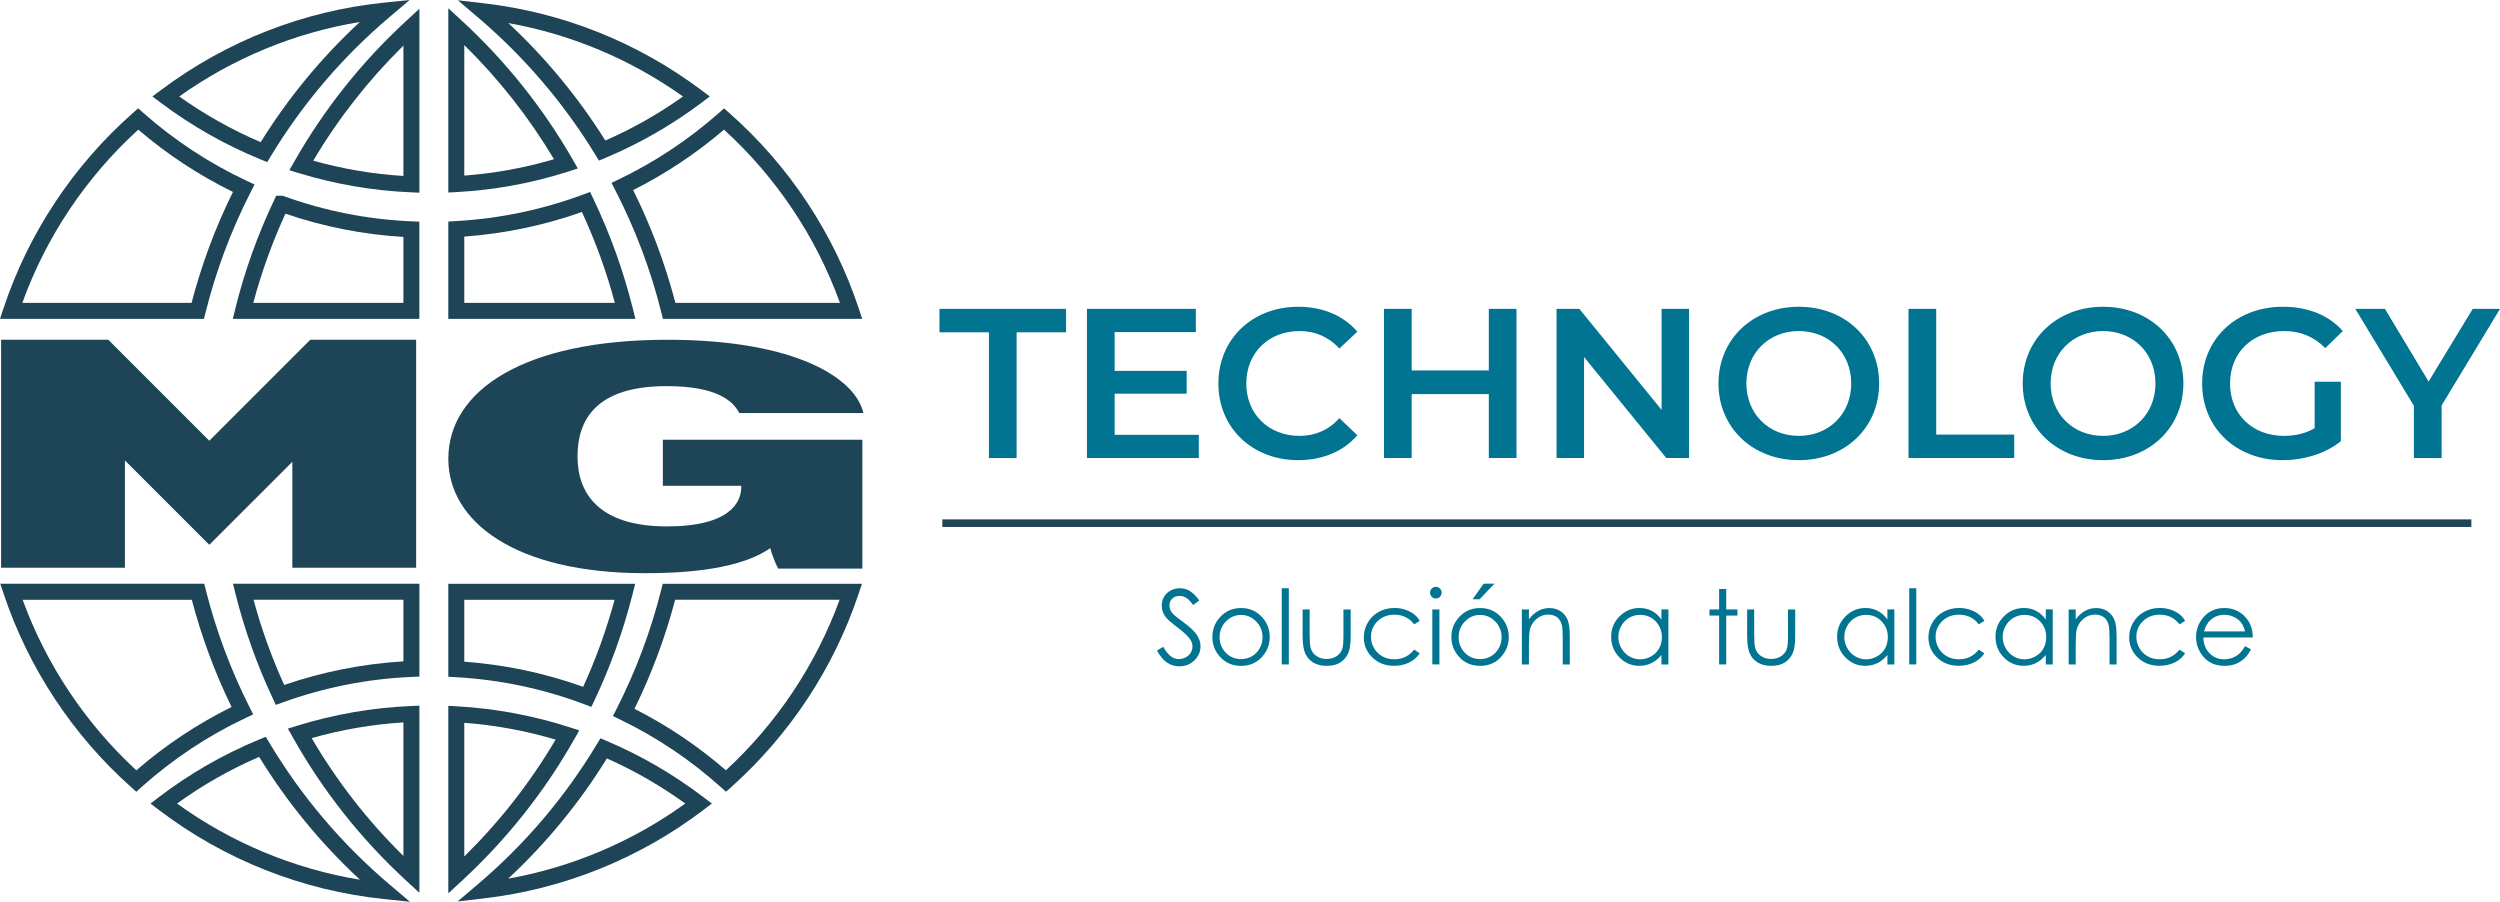 <?xml version="1.0" encoding="UTF-8"?>
<svg id="Capa_1" data-name="Capa 1" xmlns="http://www.w3.org/2000/svg" viewBox="0 0 984 354.92">
  <defs>
    <style>
      .cls-1 {
        fill: none;
        stroke: #1e4458;
        stroke-miterlimit: 10;
        stroke-width: 2.99px;
      }

      .cls-2 {
        fill: #007490;
      }

      .cls-3 {
        fill: #1e4458;
      }
    </style>
  </defs>
  <g>
    <path class="cls-2" d="M389.24,130.8h-19.46v-9.23h49.82v9.23h-19.46v49.49h-10.9v-49.49Z"/>
    <path class="cls-2" d="M471.85,171.14v9.14h-44.03v-58.71h42.86v9.14h-31.96v15.27h28.35v8.97h-28.35v16.19h33.13Z"/>
    <path class="cls-2" d="M479.56,150.93c0-17.53,13.42-30.19,31.45-30.19,9.56,0,17.78,3.44,23.23,9.81l-7.05,6.63c-4.28-4.61-9.56-6.88-15.68-6.88-12.16,0-20.97,8.55-20.97,20.63s8.81,20.63,20.97,20.63c6.12,0,11.41-2.26,15.68-6.96l7.05,6.71c-5.45,6.37-13.67,9.81-23.32,9.81-17.95,0-31.37-12.66-31.37-30.19Z"/>
    <path class="cls-2" d="M596.89,121.57v58.71h-10.9v-25.16h-30.36v25.16h-10.9v-58.71h10.9v24.24h30.36v-24.24h10.9Z"/>
    <path class="cls-2" d="M664.82,121.57v58.71h-8.97l-32.37-39.76v39.76h-10.82v-58.71h8.97l32.37,39.76v-39.76h10.82Z"/>
    <path class="cls-2" d="M676.39,150.93c0-17.36,13.42-30.19,31.62-30.19s31.62,12.75,31.62,30.19-13.42,30.19-31.62,30.19-31.62-12.83-31.62-30.19Zm52.25,0c0-11.99-8.81-20.63-20.63-20.63s-20.63,8.64-20.63,20.63,8.81,20.63,20.63,20.63,20.63-8.64,20.63-20.63Z"/>
    <path class="cls-2" d="M751.19,121.57h10.9v49.48h30.7v9.23h-41.6v-58.71Z"/>
    <path class="cls-2" d="M796.14,150.93c0-17.36,13.42-30.19,31.62-30.19s31.62,12.75,31.62,30.19-13.42,30.19-31.62,30.19-31.62-12.83-31.62-30.19Zm52.25,0c0-11.99-8.81-20.63-20.63-20.63s-20.63,8.64-20.63,20.63,8.81,20.63,20.63,20.63,20.63-8.64,20.63-20.63Z"/>
    <path class="cls-2" d="M911.04,150.26h10.32v23.4c-6.12,4.95-14.68,7.46-22.98,7.46-18.2,0-31.62-12.66-31.62-30.19s13.42-30.19,31.79-30.19c9.81,0,18.03,3.27,23.57,9.56l-6.88,6.71c-4.61-4.61-9.9-6.71-16.19-6.71-12.5,0-21.3,8.47-21.3,20.63s8.81,20.63,21.22,20.63c4.19,0,8.3-.84,12.08-3.02v-18.28Z"/>
    <path class="cls-2" d="M961.02,159.57v20.72h-10.9v-20.55l-23.07-38.16h11.66l17.19,28.6,17.36-28.6h10.74l-22.98,37.99Z"/>
  </g>
  <g>
    <path class="cls-2" d="M455.38,256.07l2.49-1.49c1.75,3.22,3.77,4.83,6.07,4.83,.98,0,1.9-.23,2.77-.69,.86-.46,1.52-1.07,1.97-1.84,.45-.77,.68-1.58,.68-2.45,0-.98-.33-1.94-.99-2.88-.91-1.3-2.59-2.86-5.01-4.69-2.44-1.84-3.96-3.18-4.55-4-1.04-1.38-1.55-2.87-1.55-4.47,0-1.27,.3-2.43,.91-3.48,.61-1.05,1.47-1.87,2.57-2.48,1.11-.6,2.31-.9,3.61-.9,1.38,0,2.67,.34,3.87,1.02,1.2,.68,2.47,1.94,3.81,3.77l-2.39,1.81c-1.1-1.46-2.04-2.42-2.81-2.88s-1.62-.7-2.54-.7c-1.18,0-2.14,.36-2.89,1.07-.75,.72-1.12,1.6-1.12,2.65,0,.64,.13,1.25,.4,1.85,.26,.6,.75,1.25,1.45,1.95,.38,.37,1.64,1.35,3.78,2.92,2.53,1.87,4.27,3.53,5.21,4.99,.94,1.46,1.41,2.92,1.41,4.4,0,2.12-.81,3.96-2.42,5.53s-3.57,2.35-5.88,2.35c-1.78,0-3.39-.48-4.83-1.42s-2.78-2.54-4-4.76Z"/>
    <path class="cls-2" d="M488.48,239.32c3.33,0,6.1,1.21,8.29,3.62,1.99,2.2,2.99,4.81,2.99,7.82s-1.05,5.67-3.16,7.93-4.81,3.39-8.12,3.39-6.03-1.13-8.14-3.39-3.16-4.9-3.16-7.93,1-5.59,2.99-7.8c2.19-2.43,4.96-3.64,8.31-3.64Zm0,2.72c-2.32,0-4.31,.86-5.97,2.57-1.66,1.71-2.49,3.78-2.49,6.21,0,1.56,.38,3.02,1.14,4.37s1.78,2.4,3.07,3.13c1.29,.74,2.71,1.1,4.25,1.1s2.96-.37,4.25-1.1c1.29-.74,2.31-1.78,3.07-3.13s1.14-2.81,1.14-4.37c0-2.43-.84-4.5-2.5-6.21-1.67-1.71-3.66-2.57-5.96-2.57Z"/>
    <path class="cls-2" d="M504.49,231.53h2.78v29.99h-2.78v-29.99Z"/>
    <path class="cls-2" d="M512.7,239.88h2.78v10.1c0,2.46,.13,4.16,.4,5.09,.4,1.33,1.16,2.37,2.28,3.14,1.12,.77,2.46,1.15,4.01,1.15s2.87-.38,3.95-1.12,1.83-1.73,2.24-2.95c.28-.84,.42-2.61,.42-5.31v-10.1h2.85v10.62c0,2.98-.35,5.23-1.04,6.74s-1.74,2.69-3.14,3.55c-1.4,.86-3.15,1.28-5.26,1.28s-3.87-.43-5.28-1.28-2.47-2.05-3.16-3.58-1.04-3.84-1.04-6.91v-10.42Z"/>
    <path class="cls-2" d="M558.82,244.37l-2.21,1.37c-1.91-2.53-4.51-3.8-7.81-3.8-2.64,0-4.83,.85-6.57,2.54-1.74,1.7-2.61,3.76-2.61,6.18,0,1.58,.4,3.06,1.2,4.45s1.9,2.47,3.3,3.24c1.4,.77,2.96,1.15,4.7,1.15,3.18,0,5.77-1.27,7.79-3.8l2.21,1.45c-1.03,1.56-2.42,2.77-4.17,3.62s-3.73,1.29-5.96,1.29c-3.42,0-6.26-1.09-8.51-3.26-2.26-2.18-3.38-4.82-3.38-7.94,0-2.1,.53-4.04,1.58-5.84,1.05-1.8,2.5-3.2,4.34-4.21,1.84-1.01,3.91-1.51,6.19-1.51,1.43,0,2.82,.22,4.15,.66s2.46,1.01,3.39,1.71c.93,.7,1.72,1.6,2.37,2.69Z"/>
    <path class="cls-2" d="M565.14,230.97c.63,0,1.18,.23,1.62,.68,.45,.45,.67,.99,.67,1.63s-.23,1.16-.67,1.61c-.45,.45-.99,.68-1.62,.68s-1.15-.23-1.6-.68-.67-.99-.67-1.61,.23-1.18,.67-1.63,.98-.68,1.6-.68Zm-1.38,8.91h2.79v21.64h-2.79v-21.64Z"/>
    <path class="cls-2" d="M582.57,239.32c3.33,0,6.1,1.21,8.29,3.62,1.99,2.2,2.99,4.81,2.99,7.82s-1.05,5.67-3.16,7.93-4.81,3.39-8.12,3.39-6.03-1.13-8.14-3.39-3.16-4.9-3.16-7.93,1-5.59,2.99-7.8c2.19-2.43,4.96-3.64,8.31-3.64Zm0,2.72c-2.32,0-4.31,.86-5.97,2.57-1.66,1.71-2.49,3.78-2.49,6.21,0,1.56,.38,3.02,1.14,4.37s1.78,2.4,3.07,3.13c1.29,.74,2.71,1.1,4.25,1.1s2.96-.37,4.25-1.1c1.29-.74,2.31-1.78,3.07-3.13s1.14-2.81,1.14-4.37c0-2.43-.84-4.5-2.5-6.21-1.67-1.71-3.66-2.57-5.96-2.57Zm1.38-12.31h4.28l-5.87,6.13h-2.74l4.34-6.13Z"/>
    <path class="cls-2" d="M599,239.88h2.78v3.88c1.11-1.48,2.35-2.59,3.7-3.33,1.35-.74,2.82-1.1,4.42-1.1s3.05,.41,4.31,1.23,2.18,1.93,2.77,3.32c.6,1.39,.89,3.56,.89,6.5v11.14h-2.78v-10.32c0-2.49-.1-4.16-.31-4.99-.32-1.43-.94-2.51-1.86-3.23s-2.11-1.08-3.58-1.08c-1.68,0-3.19,.56-4.52,1.67s-2.21,2.49-2.64,4.14c-.27,1.07-.4,3.04-.4,5.89v7.94h-2.78v-21.64Z"/>
    <path class="cls-2" d="M656.68,239.88v21.64h-2.74v-3.72c-1.17,1.42-2.48,2.49-3.93,3.2-1.45,.72-3.04,1.07-4.76,1.07-3.06,0-5.68-1.11-7.85-3.33-2.17-2.22-3.25-4.92-3.25-8.11s1.09-5.78,3.28-8c2.19-2.21,4.82-3.32,7.9-3.32,1.78,0,3.38,.38,4.82,1.13,1.44,.76,2.7,1.89,3.79,3.4v-3.98h2.74Zm-11.13,2.13c-1.55,0-2.98,.38-4.29,1.14-1.31,.76-2.36,1.83-3.13,3.21-.77,1.38-1.16,2.83-1.16,4.37s.39,2.98,1.17,4.37c.78,1.39,1.83,2.47,3.15,3.25,1.32,.77,2.73,1.16,4.24,1.16s2.97-.38,4.33-1.15c1.37-.77,2.41-1.81,3.15-3.12s1.1-2.79,1.1-4.43c0-2.5-.83-4.6-2.47-6.28-1.65-1.68-3.68-2.52-6.09-2.52Z"/>
    <path class="cls-2" d="M676.65,231.84h2.79v8.04h4.42v2.41h-4.42v19.23h-2.79v-19.23h-3.8v-2.41h3.8v-8.04Z"/>
    <path class="cls-2" d="M687.67,239.88h2.78v10.1c0,2.46,.13,4.16,.4,5.09,.4,1.33,1.16,2.37,2.28,3.14,1.12,.77,2.46,1.15,4.01,1.15s2.87-.38,3.95-1.12,1.83-1.73,2.24-2.95c.28-.84,.42-2.61,.42-5.31v-10.1h2.84v10.62c0,2.98-.35,5.23-1.04,6.74-.7,1.51-1.74,2.69-3.14,3.55-1.4,.86-3.15,1.28-5.26,1.28s-3.87-.43-5.28-1.28c-1.41-.86-2.47-2.05-3.16-3.58s-1.04-3.84-1.04-6.91v-10.42Z"/>
    <path class="cls-2" d="M745.62,239.88v21.64h-2.74v-3.72c-1.17,1.42-2.48,2.49-3.93,3.2-1.45,.72-3.04,1.07-4.76,1.07-3.06,0-5.68-1.11-7.85-3.33s-3.25-4.92-3.25-8.11,1.09-5.78,3.28-8c2.19-2.21,4.82-3.32,7.9-3.32,1.78,0,3.38,.38,4.82,1.13,1.44,.76,2.7,1.89,3.79,3.4v-3.98h2.74Zm-11.13,2.13c-1.55,0-2.98,.38-4.29,1.14s-2.35,1.83-3.13,3.21c-.78,1.38-1.16,2.83-1.16,4.37s.39,2.98,1.17,4.37c.78,1.39,1.83,2.47,3.15,3.25,1.32,.77,2.73,1.16,4.24,1.16s2.97-.38,4.33-1.15,2.41-1.81,3.15-3.12,1.1-2.79,1.1-4.43c0-2.5-.82-4.6-2.47-6.28-1.65-1.68-3.68-2.52-6.09-2.52Z"/>
    <path class="cls-2" d="M751.47,231.53h2.78v29.99h-2.78v-29.99Z"/>
    <path class="cls-2" d="M781.05,244.37l-2.21,1.37c-1.91-2.53-4.51-3.8-7.81-3.8-2.64,0-4.82,.85-6.57,2.54-1.74,1.7-2.61,3.76-2.61,6.18,0,1.58,.4,3.06,1.2,4.45,.8,1.39,1.9,2.47,3.3,3.24s2.96,1.15,4.7,1.15c3.18,0,5.77-1.27,7.79-3.8l2.21,1.45c-1.03,1.56-2.42,2.77-4.17,3.62-1.74,.86-3.73,1.29-5.96,1.29-3.42,0-6.26-1.09-8.51-3.26-2.25-2.18-3.38-4.82-3.38-7.94,0-2.1,.53-4.04,1.58-5.84,1.05-1.8,2.5-3.2,4.35-4.21,1.84-1.01,3.91-1.51,6.19-1.51,1.43,0,2.81,.22,4.15,.66s2.46,1.01,3.39,1.71c.93,.7,1.72,1.6,2.37,2.69Z"/>
    <path class="cls-2" d="M807.96,239.88v21.64h-2.74v-3.72c-1.17,1.42-2.48,2.49-3.93,3.2-1.45,.72-3.04,1.07-4.76,1.07-3.06,0-5.68-1.11-7.85-3.33s-3.25-4.92-3.25-8.11,1.09-5.78,3.28-8c2.19-2.21,4.82-3.32,7.9-3.32,1.78,0,3.38,.38,4.82,1.13,1.44,.76,2.7,1.89,3.79,3.4v-3.98h2.74Zm-11.13,2.13c-1.55,0-2.98,.38-4.29,1.14s-2.35,1.83-3.13,3.21c-.78,1.38-1.16,2.83-1.16,4.37s.39,2.98,1.17,4.37c.78,1.39,1.83,2.47,3.15,3.25,1.32,.77,2.73,1.16,4.24,1.16s2.97-.38,4.33-1.15,2.41-1.81,3.15-3.12,1.1-2.79,1.1-4.43c0-2.5-.82-4.6-2.47-6.28-1.65-1.68-3.68-2.52-6.09-2.52Z"/>
    <path class="cls-2" d="M814.22,239.88h2.78v3.88c1.11-1.48,2.35-2.59,3.7-3.33,1.35-.74,2.82-1.1,4.42-1.1s3.05,.41,4.31,1.23,2.18,1.93,2.77,3.32c.6,1.39,.89,3.56,.89,6.5v11.14h-2.78v-10.32c0-2.49-.1-4.16-.31-4.99-.32-1.43-.94-2.51-1.86-3.23s-2.11-1.08-3.58-1.08c-1.68,0-3.19,.56-4.52,1.67s-2.21,2.49-2.64,4.14c-.27,1.07-.4,3.04-.4,5.89v7.94h-2.78v-21.64Z"/>
    <path class="cls-2" d="M860.07,244.37l-2.21,1.37c-1.91-2.53-4.51-3.8-7.81-3.8-2.64,0-4.82,.85-6.57,2.54-1.74,1.7-2.61,3.76-2.61,6.18,0,1.58,.4,3.06,1.2,4.45,.8,1.39,1.9,2.47,3.3,3.24s2.96,1.15,4.7,1.15c3.18,0,5.77-1.27,7.79-3.8l2.21,1.45c-1.03,1.56-2.42,2.77-4.17,3.62-1.74,.86-3.73,1.29-5.96,1.29-3.42,0-6.26-1.09-8.51-3.26-2.25-2.18-3.38-4.82-3.38-7.94,0-2.1,.53-4.04,1.58-5.84,1.05-1.8,2.5-3.2,4.35-4.21,1.84-1.01,3.91-1.51,6.19-1.51,1.43,0,2.81,.22,4.15,.66s2.46,1.01,3.39,1.71c.93,.7,1.72,1.6,2.37,2.69Z"/>
    <path class="cls-2" d="M883.64,254.34l2.35,1.23c-.77,1.51-1.66,2.73-2.67,3.66-1.01,.93-2.14,1.63-3.4,2.12-1.26,.48-2.69,.73-4.28,.73-3.53,0-6.29-1.16-8.28-3.47-1.99-2.31-2.99-4.93-2.99-7.85,0-2.74,.84-5.19,2.53-7.34,2.14-2.73,5-4.1,8.58-4.1s6.64,1.4,8.84,4.2c1.57,1.98,2.36,4.44,2.39,7.4h-19.47c.05,2.51,.86,4.57,2.41,6.18,1.55,1.61,3.47,2.41,5.75,2.41,1.1,0,2.17-.19,3.22-.58,1.04-.38,1.93-.89,2.66-1.52s1.52-1.66,2.37-3.07Zm0-5.83c-.37-1.49-.91-2.67-1.62-3.56-.71-.89-1.65-1.6-2.82-2.15s-2.4-.81-3.68-.81c-2.13,0-3.95,.68-5.48,2.05-1.12,.99-1.96,2.49-2.53,4.48h16.13Z"/>
  </g>
  <line class="cls-1" x1="370.9" y1="205.92" x2="972.73" y2="205.92"/>
  <path class="cls-3" d="M339.41,223.8h-33.12c-1.29-2.41-2.61-6-3.1-8.05-9.52,6.59-25.86,9.86-49.23,9.86-51.52,0-77.5-20.47-77.5-45,0-27.12,30.06-46.88,86.15-46.88,50.83,0,74.17,15.25,77.22,28.84h-48.85c-2.42-4.69-8.69-10.59-28.6-10.59-28.15,0-35.07,13.59-35.07,27.73s8.03,27.48,35.22,27.48c24.84,0,29.22-9.56,29.22-15.4v-.59h-30.85v-18.12h78.53v50.72Z"/>
  <path class="cls-3" d="M80.3,125.51H0l1.37-4.14c9.81-29.56,27.42-56.15,50.93-76.9l2.08-1.84,2.08,1.84c12.24,10.81,25.96,19.82,40.79,26.77l2.94,1.38-1.48,2.9c-7.73,15.11-13.73,31.12-17.83,47.6l-.6,2.39Zm-71.53-6.29H75.4c3.92-15.06,9.39-29.73,16.28-43.67-13.42-6.59-25.93-14.82-37.26-24.52-20.57,18.75-36.26,42.2-45.64,68.19Z"/>
  <path class="cls-3" d="M180.12,354.81l7.91-6.72c18.57-15.75,34.34-34.31,46.89-55.16l1.41-2.34,2.51,1.07c13.47,5.71,26.28,13.15,38.06,22.12l3.29,2.5-3.29,2.5c-25.18,19.14-55.08,31.19-86.47,34.83l-10.31,1.2Zm58.75-56.29c-10.8,17.48-23.83,33.35-38.85,47.32,25.12-4.49,48.96-14.6,69.7-29.57-9.68-7-20.04-12.96-30.85-17.75Z"/>
  <path class="cls-3" d="M176.45,351.6v-73.79l3.32,.19c15.19,.85,30.19,3.64,44.56,8.29l3.67,1.19-1.9,3.35c-11.77,20.81-26.7,39.62-44.37,55.92l-5.28,4.86Zm6.29-67.11v52.61c13.98-13.74,26.03-29.17,35.94-45.98-11.67-3.48-23.72-5.7-35.94-6.62Z"/>
  <path class="cls-3" d="M165.07,351.4l-5.28-4.86c-17.75-16.35-32.75-35.31-44.57-56.37l-1.9-3.39,3.72-1.15c14.45-4.48,29.51-7.09,44.75-7.75l3.28-.14v73.65Zm-42.4-60.88c9.95,17.02,22.07,32.58,36.11,46.38v-52.56c-12.26,.77-24.38,2.84-36.11,6.18Z"/>
  <path class="cls-3" d="M161.29,354.92l-10.12-1.05c-32.19-3.33-62.84-15.47-88.65-35.09l-3.28-2.5,3.28-2.51c12.11-9.26,25.43-16.9,39.58-22.74l2.51-1.03,1.39,2.32c12.67,21.19,28.66,40.03,47.54,56l7.77,6.58Zm-91.6-38.64c21.4,15.46,46.04,25.71,71.99,29.98-15.38-14.25-28.7-30.47-39.68-48.35-11.43,4.93-22.27,11.09-32.31,18.37Z"/>
  <path class="cls-3" d="M285.75,311.64l-2.1-1.88c-11.86-10.65-25.16-19.57-39.52-26.52l-2.89-1.4,1.46-2.86c7.57-14.86,13.47-30.61,17.55-46.82l.6-2.38h78.42l-1.39,4.14c-9.73,29.05-27.03,55.27-50.03,75.84l-2.1,1.88Zm-36.02-32.65c12.96,6.56,25.04,14.69,35.99,24.2,20.07-18.54,35.46-41.63,44.75-67.13h-64.73c-3.89,14.8-9.27,29.21-16.01,42.92Z"/>
  <path class="cls-3" d="M232.76,278.24l-2.71-1.02c-16.21-6.12-33.24-9.71-50.63-10.68l-2.97-.16v-36.59h73.56l-.99,3.91c-3.64,14.47-8.7,28.58-15.02,41.93l-1.24,2.62Zm-50.02-17.79c16.03,1.16,31.74,4.48,46.79,9.88,5.03-10.99,9.18-22.49,12.37-34.26h-59.16v24.38Z"/>
  <path class="cls-3" d="M53.63,311.63l-2.1-1.88c-23-20.56-40.3-46.79-50.03-75.84l-1.39-4.14H80.39l.6,2.38c4.02,15.96,9.81,31.49,17.21,46.14l1.46,2.89-2.93,1.38c-14.83,6.99-28.63,16.14-41,27.2l-2.09,1.88ZM8.91,236.07c9.29,25.5,24.68,48.58,44.75,67.13,11.46-9.92,24.05-18.29,37.49-24.93-6.58-13.48-11.83-27.65-15.66-42.19H8.91Z"/>
  <path class="cls-3" d="M105.17,63.82l-2.48-1.02c-13.97-5.71-27.21-13.21-39.34-22.31l-3.36-2.52,3.36-2.51C89.02,16.2,119.37,4.3,151.13,1.04l10.12-1.04-7.77,6.57c-18.53,15.66-34.32,34.15-46.92,54.95l-1.39,2.3Zm-34.61-25.85c10.02,7.14,20.78,13.17,32.04,17.98,10.88-17.49,23.98-33.36,39.04-47.3-25.54,4.19-49.86,14.22-71.08,29.32Z"/>
  <path class="cls-3" d="M165.07,75.84l-3.28-.14c-14.91-.62-29.76-3.16-44.14-7.55l-3.76-1.15,1.94-3.41c11.68-20.55,26.47-39.15,43.96-55.28l5.28-4.87V75.84Zm-41.77-12.59c11.61,3.25,23.52,5.27,35.48,6V17.95c-13.77,13.56-25.68,28.75-35.48,45.29Z"/>
  <path class="cls-3" d="M176.45,75.78V3.25l5.28,4.86c17.34,15.96,32.06,34.41,43.77,54.83l1.93,3.37-3.7,1.19c-14.19,4.56-28.98,7.28-43.96,8.1l-3.32,.18Zm6.29-58.03v51.36c12-.89,23.84-3.05,35.31-6.44-9.81-16.43-21.66-31.51-35.31-44.92Z"/>
  <path class="cls-3" d="M235.74,63.2l-1.41-2.3c-12.44-20.36-28-38.56-46.24-54.08L180.21,.11l10.28,1.19c30.96,3.58,60.54,15.39,85.54,34.16l3.35,2.51-3.35,2.52c-11.66,8.76-24.38,16.05-37.81,21.68l-2.49,1.04ZM200.06,9.06c14.71,13.71,27.53,29.23,38.2,46.25,10.75-4.7,21-10.51,30.56-17.33-20.53-14.62-44.06-24.5-68.76-28.91Z"/>
  <path class="cls-3" d="M339.38,125.51h-78.44l-.6-2.38c-4.17-16.73-10.28-32.97-18.17-48.28l-1.48-2.87,2.91-1.4c14.25-6.85,27.48-15.63,39.31-26.09l2.08-1.84,2.08,1.84c23.51,20.75,41.12,47.34,50.93,76.9l1.37,4.14Zm-73.54-6.29h64.77c-9.39-26-25.08-49.44-45.64-68.19-10.91,9.34-22.91,17.33-35.76,23.79,7.05,14.16,12.63,29.07,16.63,44.4Z"/>
  <path class="cls-3" d="M250.09,125.51h-73.64v-38.32l2.97-.17c17.24-.97,34.11-4.49,50.14-10.47l2.69-1,1.24,2.59c6.65,13.87,11.9,28.5,15.63,43.46l.97,3.9Zm-67.35-6.29h59.27c-3.29-12.27-7.64-24.28-12.97-35.78-14.89,5.27-30.43,8.52-46.3,9.68v26.11Z"/>
  <path class="cls-3" d="M108.57,277.45l-1.22-2.6c-6.22-13.25-11.16-27.1-14.67-41.17l-.97-3.91h73.36v36.53l-3.01,.13c-17.38,.76-34.47,4.13-50.79,10.04l-2.7,.98Zm-8.77-41.38c3.08,11.42,7.12,22.67,12.06,33.53,15.15-5.2,30.91-8.32,46.92-9.29v-24.25h-58.98Z"/>
  <path class="cls-3" d="M165.07,125.51H91.63l.96-3.9c3.58-14.56,8.72-28.95,15.27-42.76l.85-1.8h2.54l.55,.19c16.14,5.83,33.05,9.15,50.25,9.88l3.01,.13v38.27Zm-65.38-6.29h59.09v-25.97c-15.85-.94-31.45-4.01-46.43-9.15-5.24,11.4-9.48,23.19-12.66,35.12Z"/>
  <polygon class="cls-3" points="163.8 133.73 163.8 223.46 115.06 223.46 115.06 181.77 102.82 194.01 82.38 214.43 49.17 181.22 49.17 223.46 .43 223.46 .43 133.73 42.63 133.73 49.17 140.27 73.97 165.07 82.38 173.48 122.13 133.73 163.8 133.73"/>
</svg>